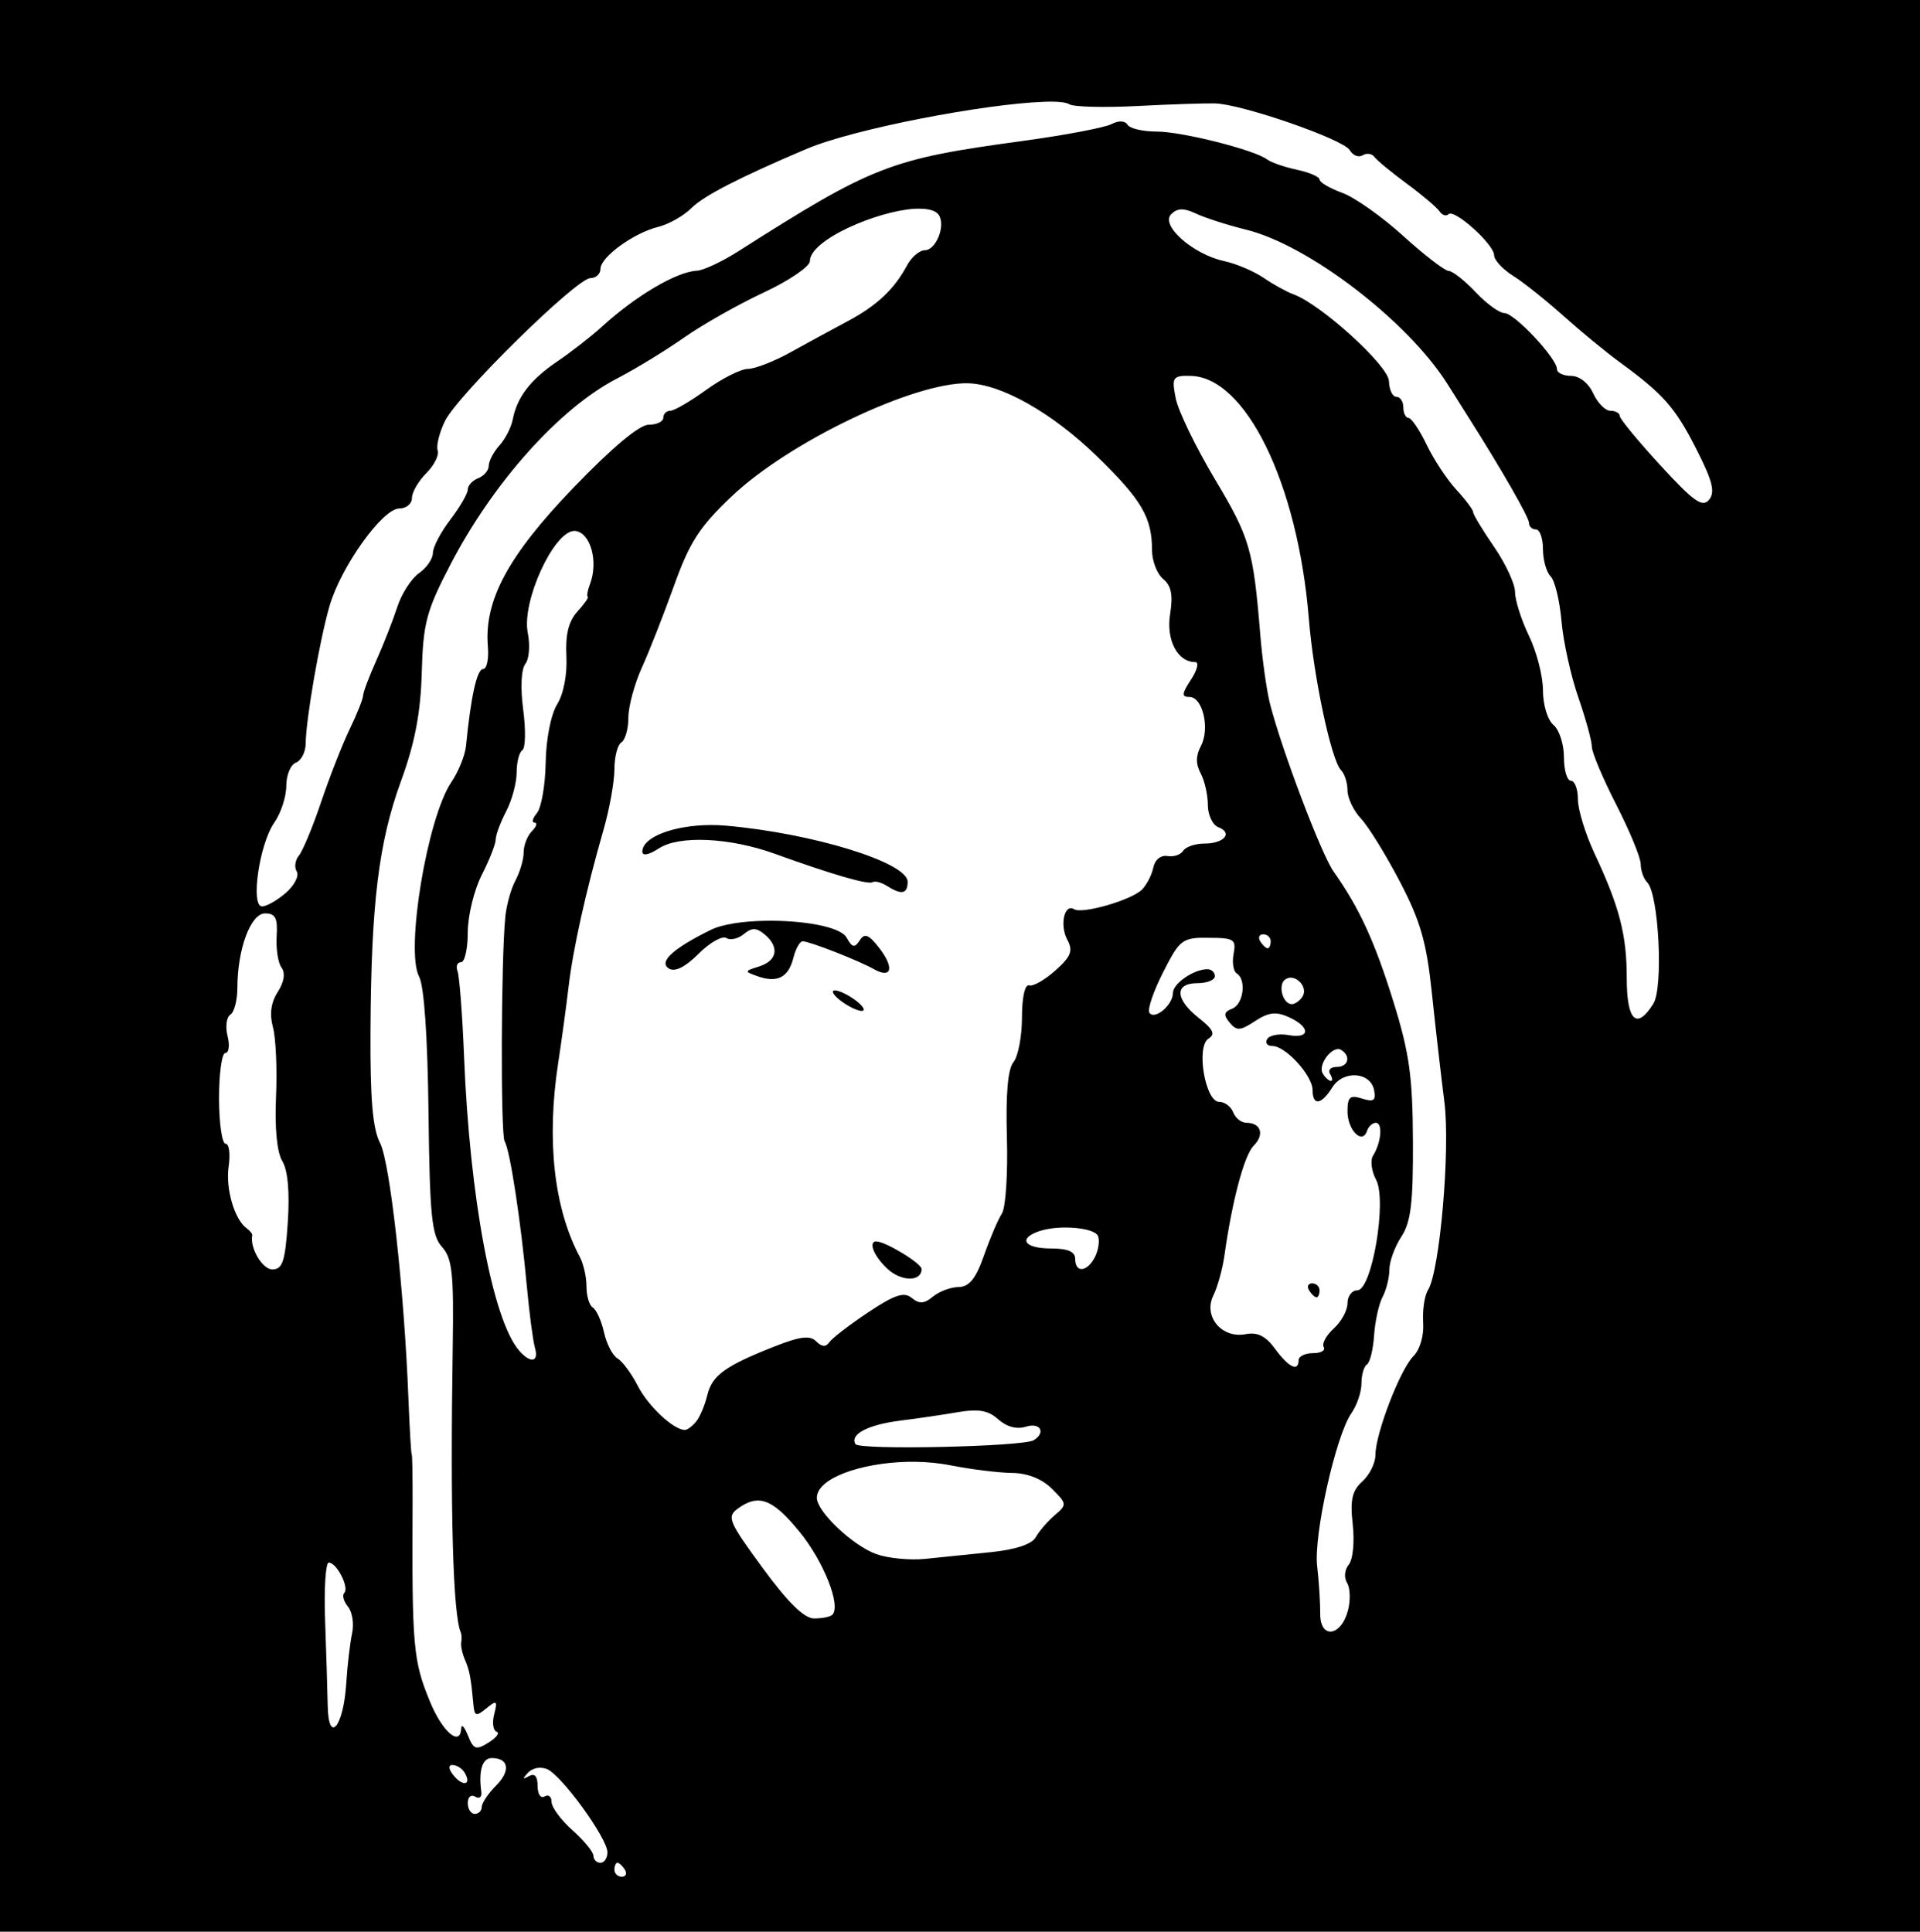 <?xml version="1.0" encoding="UTF-8" standalone="no"?>
<!-- Created with Inkscape (http://www.inkscape.org/) -->

<svg
   xmlns:dc="http://purl.org/dc/elements/1.1/"
   xmlns:cc="http://creativecommons.org/ns#"
   xmlns:rdf="http://www.w3.org/1999/02/22-rdf-syntax-ns#"
   xmlns:svg="http://www.w3.org/2000/svg"
   xmlns="http://www.w3.org/2000/svg"
   xmlns:sodipodi="http://sodipodi.sourceforge.net/DTD/sodipodi-0.dtd"
   xmlns:inkscape="http://www.inkscape.org/namespaces/inkscape"
   width="275"
   height="276.719"
   id="svg2"
   version="1.1"
   inkscape:version="0.47 r22583"
   sodipodi:docname="mumia abu jamal.svg">
  <defs
     id="defs4">
    <inkscape:perspective
       sodipodi:type="inkscape:persp3d"
       inkscape:vp_x="0 : 526.18109 : 1"
       inkscape:vp_y="0 : 1000 : 0"
       inkscape:vp_z="744.09448 : 526.18109 : 1"
       inkscape:persp3d-origin="372.04724 : 350.78739 : 1"
       id="perspective10" />
    <inkscape:perspective
       id="perspective2824"
       inkscape:persp3d-origin="0.5 : 0.33333333 : 1"
       inkscape:vp_z="1 : 0.5 : 1"
       inkscape:vp_y="0 : 1000 : 0"
       inkscape:vp_x="0 : 0.5 : 1"
       sodipodi:type="inkscape:persp3d" />
  </defs>
  <sodipodi:namedview
     id="base"
     pagecolor="#ffffff"
     bordercolor="#666666"
     borderopacity="1.0"
     inkscape:pageopacity="0.0"
     inkscape:pageshadow="2"
     inkscape:zoom="1.0987013"
     inkscape:cx="192.12091"
     inkscape:cy="109.73489"
     inkscape:document-units="px"
     inkscape:current-layer="layer1"
     showgrid="false"
     inkscape:window-width="1024"
     inkscape:window-height="672"
     inkscape:window-x="-4"
     inkscape:window-y="43"
     inkscape:window-maximized="1" />
  <g
     inkscape:label="Ebene 1"
     inkscape:groupmode="layer"
     id="layer1"
     transform="translate(-253.593,-383.386)">
    <path
       style="fill:#000000"
       d="m 253.593,383.386 0,134.344 0,142.375 275,0 0,-142.375 0,-134.344 -275,0 z m 150.719,14.562 c 1.21,0.012 2.051,0.136 2.438,0.375 0.624,0.386 5.019,0.497 9.75,0.25 4.731,-0.247 9.719,-0.405 11.094,-0.375 3.807,0.083 18.392,5.128 19.312,6.688 0.446,0.756 1.266,1.107 1.844,0.75 0.578,-0.357 1.337,-0.267 1.688,0.219 0.351,0.486 2.456,2.226 4.656,3.844 2.2,1.618 4.305,3.406 4.688,3.969 0.383,0.563 0.954,0.734 1.281,0.406 0.818,-0.818 6.531,4.322 6.531,5.875 0,0.69 1.238,2.021 2.75,2.969 1.512,0.948 4.765,3.554 7.25,5.781 2.485,2.227 6.058,5.156 7.938,6.531 6.298,4.607 7.964,6.479 11,12.438 2.358,4.629 2.749,6.222 1.844,7.312 -0.95,1.145 -2.206,0.246 -6.969,-4.938 -3.196,-3.478 -5.809,-6.65 -5.812,-7.062 -0.004,-0.412 -0.607,-0.75 -1.344,-0.75 -0.737,0 -1.842,-1.125 -2.469,-2.5 -0.668,-1.467 -1.97,-2.5 -3.156,-2.5 -1.112,0 -2.031,-0.438 -2.031,-0.969 0,-1.542 -6.089,-8.031 -7.531,-8.031 -0.721,0 -2.568,-1.35 -4.125,-3 -1.557,-1.65 -3.292,-3.018 -3.844,-3.031 -0.552,-0.014 -3.475,-2.25 -6.5,-5 -3.025,-2.75 -6.963,-5.54 -8.75,-6.188 -1.788,-0.647 -3.25,-1.51 -3.25,-1.906 0,-0.396 -1.462,-1.024 -3.25,-1.406 -1.788,-0.382 -3.7,-1.049 -4.25,-1.469 -1.793,-1.369 -12.219,-4 -15.844,-4 -1.945,0 -3.823,-0.43 -4.156,-0.969 -0.369,-0.598 -1.273,-0.638 -2.312,-0.094 -0.937,0.491 -6.638,1.582 -12.688,2.406 -19.067,2.598 -21.369,3.483 -40.812,15.844 -2.311,1.469 -4.957,2.707 -5.875,2.75 -2.908,0.137 -8.741,3.58 -13.656,8.062 -1.508,1.375 -4.376,3.6 -6.344,4.938 -3.852,2.62 -5.757,5.103 -6.375,8.312 -0.214,1.113 -1.064,2.788 -1.906,3.719 -0.842,0.93 -1.531,2.245 -1.531,2.906 0,0.661 -0.675,1.465 -1.5,1.781 -0.825,0.317 -1.5,1.048 -1.5,1.625 0,0.577 -1.125,2.51 -2.5,4.312 -1.375,1.803 -2.5,3.951 -2.5,4.781 0,0.831 -0.902,2.137 -2,2.906 -1.098,0.769 -2.487,2.938 -3.094,4.812 -0.607,1.874 -1.955,5.325 -3,7.656 -1.045,2.332 -1.906,4.61 -1.906,5.062 0,0.453 -0.855,2.606 -1.906,4.781 -1.051,2.176 -2.895,6.872 -4.094,10.438 -1.199,3.565 -2.64,7.024 -3.188,7.688 -0.547,0.663 -0.685,1.678 -0.312,2.281 0.373,0.603 -0.328,1.992 -1.562,3.062 -1.235,1.071 -2.764,1.938 -3.406,1.938 -1.687,0 -0.385,-8.952 1.75,-12 0.939,-1.34 1.719,-3.705 1.719,-5.25 0,-1.545 0.61,-3.05 1.375,-3.344 0.765,-0.293 1.396,-1.517 1.406,-2.719 0.03,-3.462 1.984,-14.762 3.406,-19.688 1.632,-5.655 7.599,-14 10,-14 0.994,0 1.812,-0.675 1.812,-1.5 0,-0.825 0.928,-2.428 2.062,-3.562 1.134,-1.134 1.859,-2.597 1.625,-3.25 -0.234,-0.653 0.235,-2.538 1.031,-4.188 1.783,-3.694 18.87,-20.5 20.844,-20.5 0.787,0 1.438,-0.591 1.438,-1.312 0,-1.707 4.743,-5.152 8.281,-6.031 1.526,-0.379 3.65,-1.588 4.75,-2.688 1.77,-1.77 6.916,-4.413 16.469,-8.469 6.906,-2.932 25.619,-6.45 33.875,-6.75 0.476,-0.017 0.94,-0.035 1.344,-0.031 z m -19.719,15.344 c 0.363,-0.023 0.708,-0.012 1.031,0 1.192,0.045 2.09,0.325 2.469,0.938 0.95,1.538 -0.453,5 -2.031,5 -0.769,0 -1.919,0.985 -2.562,2.188 -1.826,3.412 -4.332,5.765 -8.531,8 -2.126,1.132 -5.799,3.13 -8.156,4.438 -2.357,1.308 -5.096,2.375 -6.094,2.375 -0.998,0 -3.691,1.35 -5.969,3 -2.278,1.65 -4.601,3 -5.156,3 -0.555,0 -1,0.45 -1,1 0,0.55 -0.94,1 -2.094,1 -1.335,0 -5.279,3.302 -10.844,9.094 -9.282,9.66 -12.741,16.091 -12.188,22.656 0.151,1.788 -0.153,3.25 -0.688,3.25 -0.874,0 -1.76,4.006 -2.438,11 -0.133,1.375 -1.09,3.709 -2.094,5.188 -3.464,5.103 -6.616,24.155 -4.625,27.875 0.721,1.346 1.218,8.685 1.344,19.5 0.173,14.82 0.465,17.592 1.938,19.219 1.46,1.613 1.696,3.798 1.531,14.312 -0.37,23.609 0.031,38.346 1.156,40.906 0.121,0.275 0.155,0.912 0.062,1.406 -0.092,0.495 0.15,1.62 0.531,2.5 0.677,1.564 0.871,2.657 1.219,6.469 0.149,1.628 0.389,1.693 1.844,0.5 1.488,-1.221 1.629,-1.115 1.125,0.844 -0.312,1.211 -0.153,2.334 0.344,2.5 0.497,0.166 -0.038,0.864 -1.156,1.562 -1.785,1.115 -2.136,0.996 -2.938,-1 -0.502,-1.25 -0.934,-1.719 -0.969,-1.031 -0.135,2.668 -2.661,0.536 -4.438,-3.75 -2.468,-5.956 -2.624,-7.903 -2.531,-28.5 0.017,-3.85 -0.044,-7 -0.125,-7 -0.081,0 -0.297,-3.6 -0.469,-8 -0.609,-15.603 -2.634,-33.831 -4.062,-36.594 -1.065,-2.059 -1.427,-6.321 -1.375,-16.094 0.098,-18.225 1.167,-26.985 4.375,-35.781 1.977,-5.422 2.806,-9.698 2.969,-15.5 0.2,-7.134 0.653,-8.853 4.125,-15.531 6.111,-11.755 15.622,-22.369 23.844,-26.625 2.68,-1.387 7.005,-4.033 9.625,-5.875 2.62,-1.842 7.738,-4.737 11.375,-6.438 3.637,-1.701 6.625,-3.723 6.625,-4.5 0,-3.031 9.551,-7.159 15,-7.5 z m 38.188,0.094 c 0.547,-0.018 1.19,0.16 2.031,0.562 1.249,0.598 4.531,1.668 7.281,2.344 8.925,2.193 23.127,13.08 28.812,22.094 1.165,1.848 2.586,4.098 3.156,5 4.747,7.507 8.531,14.121 8.531,14.906 0,0.521 0.45,0.938 1,0.938 0.55,0 1,1.272 1,2.812 0,1.54 0.486,3.299 1.094,3.906 0.608,0.608 1.308,3.498 1.562,6.438 0.254,2.94 1.343,7.845 2.406,10.906 1.063,3.062 1.938,6.248 1.938,7.062 0,0.815 1.575,4.554 3.5,8.312 1.925,3.759 3.5,7.583 3.5,8.5 0,0.917 0.42,2.103 0.938,2.625 1.651,1.666 2.326,15.052 0.875,17.375 -2.389,3.826 -3.812,2.46 -3.812,-3.625 0,-6.26 -1.04,-10.242 -4.625,-17.906 -1.312,-2.805 -2.375,-6.292 -2.375,-7.75 0,-1.458 -0.45,-2.656 -1,-2.656 -0.55,0 -1,-1.517 -1,-3.375 0,-1.858 -0.675,-3.94 -1.5,-4.625 -0.837,-0.695 -1.5,-2.878 -1.5,-4.938 0,-2.029 -0.9,-5.536 -2,-7.812 -1.1,-2.277 -2,-5.116 -2,-6.281 0,-1.165 -1.35,-4.071 -3,-6.469 -1.65,-2.398 -3,-4.631 -3,-4.969 0,-0.337 -1.082,-1.791 -2.406,-3.219 -1.324,-1.428 -3.236,-4.32 -4.25,-6.438 -1.014,-2.117 -2.181,-3.838 -2.594,-3.844 -0.412,-0.006 -0.75,-0.706 -0.75,-1.531 0,-0.825 -0.45,-1.5 -1,-1.5 -0.55,0 -1.024,-1.012 -1.062,-2.25 -0.068,-2.22 -9.756,-11.019 -13.688,-12.438 -0.964,-0.348 -2.875,-1.402 -4.25,-2.344 -1.375,-0.942 -3.915,-2.029 -5.656,-2.406 -4.47,-0.968 -9.181,-5.132 -7.594,-6.719 0.446,-0.446 0.891,-0.669 1.438,-0.688 z m 0.406,23.844 c 0.238,-0.012 0.505,0 0.812,0 7.959,0 15.482,15.35 17.062,34.812 0.672,8.278 3.2,20.233 4.594,21.656 0.512,0.522 0.938,1.814 0.938,2.906 0,1.092 0.865,2.921 1.938,4.062 1.072,1.141 3.596,5.23 5.594,9.062 2.94,5.64 3.797,8.666 4.562,15.969 0.52,4.962 1.325,11.956 1.781,15.531 0.867,6.795 -0.65,24.268 -2.344,26.969 -0.504,0.804 -0.806,2.901 -0.688,4.656 0.125,1.858 -0.463,3.869 -1.406,4.812 -1.897,1.897 -5.438,11.108 -5.438,14.156 0,1.16 -0.845,2.849 -1.875,3.781 -1.475,1.335 -1.77,2.649 -1.375,6.156 0.279,2.479 0.034,5.031 -0.562,5.75 -0.607,0.731 -0.717,1.87 -0.25,2.625 0.454,0.734 0.512,2.521 0.125,3.969 -1.007,3.767 -4.001,4.094 -3.969,0.438 0.013,-1.549 -0.182,-4.614 -0.438,-6.812 -0.517,-4.454 2.675,-18.721 4.906,-21.906 0.786,-1.123 1.438,-3.03 1.438,-4.25 0,-1.22 0.346,-2.45 0.781,-2.719 0.435,-0.269 0.894,-2.146 1.031,-4.188 0.138,-2.042 0.691,-4.514 1.219,-5.5 0.527,-0.986 0.969,-2.751 0.969,-3.906 0,-1.156 0.776,-3.28 1.719,-4.719 1.368,-2.088 1.697,-4.86 1.656,-13.719 -0.042,-9.23 -0.504,-12.582 -2.812,-20 -2.685,-8.628 -4.869,-13.359 -8.562,-18.594 -1.754,-2.486 -7.379,-17.317 -9.094,-24 -0.494,-1.925 -1.114,-6.425 -1.406,-10 -0.993,-12.143 -1.49,-13.825 -6.469,-22.156 -2.737,-4.58 -5.268,-9.806 -5.625,-11.594 -0.527,-2.636 -0.479,-3.163 1.188,-3.25 z m -30.969,1.062 c 4.785,0.096 12.101,4.236 18.531,10.5 6.37,6.204 7.844,8.72 7.844,13.375 0,1.547 0.716,3.428 1.594,4.156 1.172,0.973 1.438,2.294 1,5.031 -0.593,3.709 1.062,6.875 3.594,6.875 0.574,0 0.307,1.125 -0.594,2.5 -1.343,2.05 -1.379,2.5 -0.219,2.5 1.894,0 2.948,4.559 1.625,7.031 -0.734,1.371 -0.748,2.566 -0.031,3.906 0.569,1.064 1.031,3.103 1.031,4.531 0,1.428 0.678,2.872 1.5,3.188 2.131,0.818 0.821,2.344 -2,2.344 -1.31,0 -2.682,0.467 -3.031,1.031 -0.349,0.565 -1.349,0.902 -2.25,0.75 -0.953,-0.161 -1.802,0.533 -2.031,1.656 -0.217,1.061 -0.949,2.481 -1.625,3.156 -1.501,1.501 -8.543,3.539 -9.719,2.812 -1.392,-0.86 -2.093,2.275 -0.969,4.375 0.852,1.591 0.534,2.399 -1.719,4.406 -1.514,1.349 -3.19,2.312 -3.75,2.125 -0.599,-0.2 -1.031,1.689 -1.031,4.594 0,2.714 -0.552,5.602 -1.219,6.406 -0.807,0.972 -1.115,4.576 -0.938,10.812 0.147,5.155 -0.176,10.05 -0.719,10.875 -0.542,0.825 -1.693,3.525 -2.562,6 -1.175,3.345 -2.121,4.507 -3.656,4.531 -1.136,0.018 -2.768,0.638 -3.656,1.375 -1.235,1.025 -1.964,1.073 -3.031,0.188 -1.097,-0.911 -2.435,-0.48 -6.25,2.062 -2.67,1.779 -5.173,3.707 -5.562,4.281 -0.482,0.71 -1.075,0.675 -1.875,-0.125 -0.899,-0.899 -2.325,-0.711 -6.031,0.75 -6.982,2.752 -8.885,4.12 -9.562,6.938 -0.33,1.375 -1.021,3.062 -1.562,3.75 -0.542,0.688 -1.296,1.25 -1.656,1.25 -1.62,0 -5.265,-3.406 -6.75,-6.312 -0.896,-1.754 -2.199,-3.522 -2.906,-3.938 -0.708,-0.416 -1.577,-2.11 -1.938,-3.75 -0.36,-1.64 -1.086,-3.217 -1.594,-3.531 -0.508,-0.314 -0.906,-1.681 -0.906,-3.031 0,-1.35 -0.427,-3.232 -0.938,-4.188 -3.719,-6.961 -4.808,-16.728 -3.125,-27.75 0.504,-3.3 1.178,-8.25 1.5,-11 0.63,-5.388 2.489,-13.733 5,-22.469 0.864,-3.007 1.562,-6.915 1.562,-8.688 0,-1.773 0.45,-3.504 1,-3.844 0.55,-0.34 1,-1.928 1,-3.531 0,-1.603 0.869,-4.835 1.938,-7.188 1.068,-2.352 3.145,-7.656 4.625,-11.781 2.224,-6.197 3.661,-8.41 8.281,-12.781 8.22,-7.776 26.071,-16.31 33.781,-16.156 z m -56.469,21.156 c 0.094,-0.008 0.191,-0.013 0.281,0 2.178,0.312 3.29,4.425 2.062,7.625 -0.351,0.916 -0.485,1.733 -0.312,1.812 0.173,0.08 -0.509,1.03 -1.5,2.125 -1.259,1.391 -1.721,3.314 -1.562,6.375 0.134,2.586 -0.399,5.41 -1.312,6.875 -0.895,1.436 -1.599,4.952 -1.656,8.344 -0.054,3.224 -0.617,6.487 -1.25,7.25 -0.633,0.763 -0.796,1.375 -0.344,1.375 0.452,0 0.285,0.559 -0.375,1.219 -0.66,0.66 -1.188,2.036 -1.188,3.062 0,1.026 -0.545,2.831 -1.188,4.031 -0.643,1.201 -1.275,3.537 -1.438,5.188 -0.613,6.214 -0.689,31.193 -0.094,32.156 0.764,1.236 2.325,11.458 3.188,20.844 0.354,3.85 0.878,7.787 1.156,8.75 0.587,2.03 -0.635,2.253 -2.25,0.406 -3.814,-4.363 -7.097,-21.933 -7.906,-42.156 -0.242,-6.05 -0.675,-11.562 -0.938,-12.25 -0.263,-0.688 -0.033,-1.25 0.5,-1.25 0.533,0 0.969,-1.923 0.969,-4.281 0,-2.359 0.9,-6.061 2,-8.219 1.1,-2.158 2,-4.448 2,-5.094 0,-0.646 0.678,-2.456 1.5,-4.031 0.822,-1.575 1.497,-4.082 1.5,-5.562 0.003,-1.48 0.358,-2.906 0.812,-3.188 0.455,-0.281 0.512,-2.899 0.125,-5.812 -0.418,-3.151 -0.283,-5.817 0.312,-6.562 0.55,-0.689 0.693,-2.69 0.344,-4.438 -0.895,-4.476 3.649,-14.355 6.562,-14.594 z m 19.594,42.125 c -5.198,0.029 -9.75,1.707 -9.75,3.812 0,0.655 0.948,0.466 2.375,-0.469 2.888,-1.892 10.159,-1.559 16.625,0.781 8.076,2.923 13.331,4.457 13.969,4.062 0.345,-0.213 1.264,0.026 2.062,0.531 2.104,1.331 2.969,1.166 2.969,-0.594 0,-2.754 -13.541,-6.937 -26,-8.031 -0.757,-0.067 -1.507,-0.098 -2.25,-0.094 z m -63.781,12.656 c 1.48,0 1.817,0.672 1.656,3.25 -0.111,1.788 0.188,3.815 0.688,4.5 0.576,0.789 0.392,2.07 -0.531,3.5 -0.979,1.516 -1.201,3.184 -0.688,5.062 0.42,1.537 0.613,6.037 0.438,10 -0.199,4.48 0.144,7.944 0.906,9.188 0.786,1.282 1.069,4.423 0.781,8.75 -0.373,5.617 -0.748,6.75 -2.219,6.75 -1.423,0 -3.24,-3.075 -2.875,-4.875 0.042,-0.207 -0.3,-0.657 -0.781,-1 -1.754,-1.25 -3.06,-5.704 -2.594,-8.875 0.263,-1.788 0.066,-3.25 -0.438,-3.25 -0.503,0 -0.933,-2.925 -0.938,-6.5 -0.004,-3.575 0.401,-6.5 0.906,-6.5 0.505,0 0.649,-1.096 0.312,-2.438 -0.337,-1.341 -0.146,-2.721 0.406,-3.062 0.552,-0.341 0.997,-2.057 1,-3.812 0.01,-5.598 1.908,-10.688 3.969,-10.688 z m 71.594,1.062 c -3.109,0.058 -6.074,0.467 -7.781,1.312 -5.451,2.699 -7.494,4.589 -5.969,5.531 0.859,0.531 2.344,-0.219 4.25,-2.125 1.605,-1.605 3.389,-2.609 3.969,-2.25 0.58,0.359 1.699,0.102 2.5,-0.562 1.14,-0.946 1.794,-0.944 2.969,0.031 2.165,1.797 1.844,3.769 -0.75,4.594 -2.171,0.69 -2.179,0.718 -0.25,1.406 2.797,0.998 4.425,0.195 5.125,-2.594 0.33,-1.314 0.921,-2.406 1.344,-2.406 0.971,0 7.956,2.732 10.219,4 2.523,1.413 2.936,-0.209 0.75,-3.031 -1.519,-1.961 -2.106,-2.181 -2.812,-1.094 -0.726,1.117 -1.071,1.03 -1.875,-0.406 -0.908,-1.623 -6.505,-2.503 -11.688,-2.406 z m 71.375,1.938 c 0.582,0 1.062,0.45 1.062,1 0,0.55 -0.195,1 -0.438,1 -0.243,0 -0.723,-0.45 -1.062,-1 -0.34,-0.55 -0.145,-1 0.438,-1 z m -9.094,0.5 c 0.379,-0.016 0.773,0 1.25,0 3.647,0 3.986,0.221 3.594,2.281 -0.238,1.251 -0.039,2.518 0.438,2.812 1.436,0.887 0.977,4.436 -0.656,5.062 -1.189,0.456 -1.253,0.905 -0.344,2 0.997,1.201 1.504,1.171 3.625,-0.219 1.946,-1.275 3.013,-1.411 4.875,-0.562 3.102,1.413 3.059,3.129 -0.062,2.562 -1.34,-0.243 -2.72,0.008 -3.062,0.562 -0.343,0.554 -0.012,1 0.75,1 1.886,0 5.75,4.236 5.75,6.312 0,2.289 1.252,2.124 2.812,-0.375 1.572,-2.516 5.493,-2.252 6,0.406 0.28,1.471 -0.053,1.716 -1.719,1.188 -1.743,-0.553 -2.094,-0.246 -2.094,1.844 0,2.66 2.118,4.802 2.781,2.812 0.216,-0.647 0.781,-1.188 1.281,-1.188 1.018,0 0.772,2.831 -0.406,4.719 -0.422,0.676 -0.209,2.23 0.438,3.438 1.589,2.969 -0.598,15.844 -2.688,15.844 -0.775,0 -1.406,0.829 -1.406,1.844 0,1.015 -0.882,2.641 -1.969,3.625 -1.087,0.984 -1.732,2.18 -1.438,2.656 0.294,0.476 -0.399,0.875 -1.531,0.875 -1.132,0 -2.062,0.45 -2.062,1 0,1.725 -1.435,1.037 -3.375,-1.625 -1.344,-1.844 -2.523,-2.418 -4.219,-2.094 -3.422,0.654 -6.092,-2.548 -4.625,-5.531 0.606,-1.232 1.324,-3.825 1.594,-5.75 1.093,-7.79 2.829,-14.36 4.188,-15.719 1.584,-1.584 1.051,-3.281 -1.031,-3.281 -0.734,0 -1.59,-0.675 -1.906,-1.5 -0.317,-0.825 -1.206,-1.5 -2,-1.5 -2.011,0 -3.353,-7.936 -1.531,-9.062 1.001,-0.618 0.68,-1.321 -1.375,-2.938 -3.429,-2.697 -3.533,-5 -0.219,-5 1.375,0 2.5,-0.45 2.5,-1 0,-0.55 -0.476,-1 -1.062,-1 -1.962,0 -4.938,2.049 -4.938,3.406 0,1.734 -2.668,3.956 -3.375,2.812 -0.297,-0.481 0.597,-3.073 1.969,-5.781 2.07,-4.086 2.599,-4.822 5.25,-4.938 z m 12.812,5.719 c 1.276,-0.177 2.657,1.473 1.906,2.688 -0.37,0.598 -1.073,1.094 -1.531,1.094 -1.33,0 -2.055,-2.853 -0.906,-3.562 0.172,-0.107 0.349,-0.193 0.531,-0.219 z m -65.094,1.812 c -0.582,0.018 -0.193,0.693 0.875,1.5 1.068,0.808 2.418,1.455 3,1.438 0.582,-0.018 0.193,-0.693 -0.875,-1.5 -1.068,-0.808 -2.418,-1.455 -3,-1.438 z m 72.062,8.406 c 0.176,-0.008 0.317,0.031 0.469,0.125 1.44,0.89 1.03,2.438 -0.656,2.438 -0.857,0 -1.277,0.45 -0.938,1 0.34,0.55 0.4,1 0.125,1 -0.275,0 -0.801,-0.457 -1.156,-1.031 -0.698,-1.13 0.926,-3.473 2.156,-3.531 z m -39.219,25.562 c 2.319,-0.026 4.584,0.439 4.875,1.25 0.247,0.688 0.026,2.038 -0.469,3 -1.102,2.143 -2.812,2.296 -2.812,0.25 0,-1.048 -1.056,-1.5 -3.5,-1.5 -3.622,0 -4.707,-1.312 -1.938,-2.375 1.035,-0.397 2.453,-0.609 3.844,-0.625 z m -27.062,2 c -0.922,0.234 -0.103,2.179 1.75,3.906 2.006,1.869 4.906,1.888 4.906,0.031 0,-0.79 -5.168,-3.938 -6.469,-3.938 -0.077,0 -0.126,-0.016 -0.188,0 z m 62.594,6 c -0.582,0 -0.777,0.45 -0.438,1 0.34,0.55 0.82,1 1.062,1 0.243,0 0.438,-0.45 0.438,-1 0,-0.55 -0.48,-1 -1.062,-1 z m -48.75,18.219 c 1.666,-0.077 2.718,0.288 3.781,1.25 1.195,1.081 2.655,1.479 3.969,1.062 2.057,-0.653 2.912,0.833 1.125,1.938 -1.501,0.928 -24.987,1.444 -25.531,0.562 -0.866,-1.401 1.805,-2.794 6.469,-3.375 2.475,-0.309 6.194,-0.855 8.281,-1.219 0.714,-0.124 1.351,-0.193 1.906,-0.219 z m -9.219,7.344 c 0.445,-0.01 0.865,-0.008 1.312,0 1.651,0.03 3.277,0.191 4.844,0.5 2.947,0.581 6.926,1.073 8.844,1.094 2.229,0.025 4.301,0.864 5.719,2.281 2.146,2.146 2.163,2.25 0.375,3.781 -1.016,0.87 -2.236,2.294 -2.719,3.156 -0.556,0.994 -2.9,1.768 -6.375,2.125 -3.013,0.31 -7.269,0.747 -9.469,0.969 -2.2,0.222 -5.35,-0.093 -7,-0.688 -3.365,-1.212 -8.5,-6.084 -8.5,-8.062 0,-2.804 6.292,-4.999 12.969,-5.156 z m -21.719,5.562 c 1.819,-0.168 3.591,1.192 6.25,4.438 3.469,4.233 5.999,10.626 4.719,11.906 -0.303,0.303 -1.479,0.538 -2.625,0.531 -1.423,-0.009 -3.761,-2.318 -7.375,-7.25 -4.843,-6.609 -5.148,-7.309 -3.562,-8.469 0.928,-0.679 1.767,-1.08 2.594,-1.156 z m -61.156,8.875 c 1.137,0 2.971,3.592 2.219,4.344 -0.334,0.334 -0.084,1.227 0.531,1.969 0.615,0.742 0.882,2.447 0.594,3.781 -0.288,1.334 -0.679,4.581 -0.844,7.219 -0.389,6.236 -2.555,8.815 -2.656,3.156 -0.039,-2.172 -0.213,-7.681 -0.375,-12.219 -0.162,-4.537 0.075,-8.25 0.531,-8.25 z m 23.344,28 c 2.452,0 2.726,1.837 0.594,3.969 -1.12,1.12 -2.031,2.481 -2.031,3.031 0,0.55 -0.45,1 -1,1 -0.55,0 -1,-0.705 -1,-1.562 0,-0.857 0.476,-1.269 1.062,-0.906 0.587,0.363 0.977,0.055 0.875,-0.688 -0.419,-3.053 0.141,-4.844 1.5,-4.844 z m -5.812,1 c 0.06,-0.018 0.105,0 0.188,0 0.585,0 1.356,0.476 1.719,1.062 1.076,1.741 -0.16,2.121 -1.531,0.469 -0.69,-0.832 -0.797,-1.407 -0.375,-1.531 z m 12.406,0.406 c 0.188,-0.027 0.374,-0.012 0.562,0 0.251,0.015 0.493,0.07 0.719,0.156 2.049,0.786 8.688,9.909 8.688,11.938 0,0.824 -0.45,1.5 -1,1.5 -0.55,0 -1,-0.454 -1,-1 0,-0.546 -1.35,-2.186 -3,-3.656 -1.65,-1.47 -3,-3.296 -3,-4.062 0,-0.767 -0.45,-1.121 -1,-0.781 -0.55,0.34 -1,-0.335 -1,-1.5 0,-1.404 -0.421,-1.874 -1.25,-1.406 -0.915,0.516 -0.948,0.394 -0.156,-0.469 0.335,-0.365 0.874,-0.637 1.438,-0.719 z m 11.406,13.594 c 0.243,0 0.723,0.45 1.062,1 0.34,0.55 0.145,1 -0.438,1 -0.582,0 -1.062,-0.45 -1.062,-1 0,-0.55 0.195,-1 0.438,-1 z"
       id="path2830" />
  </g>
</svg>
